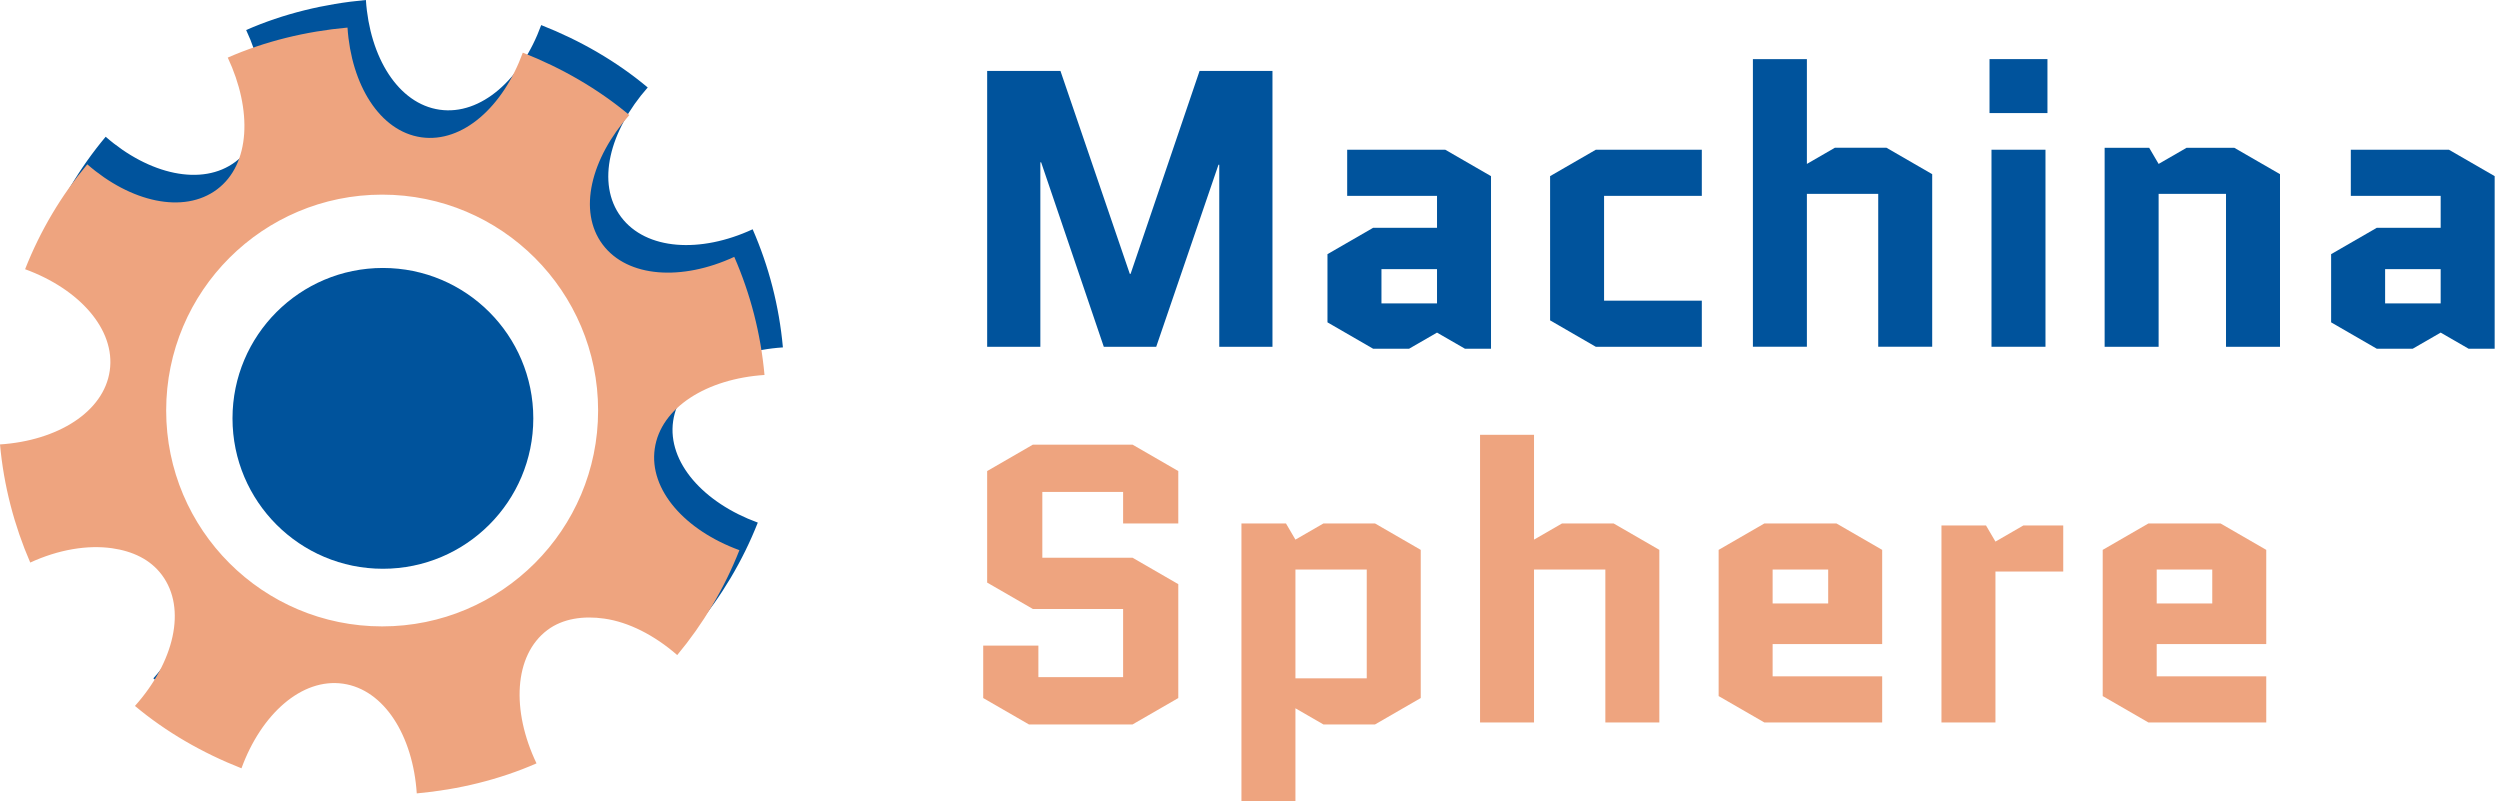 <svg width="156" height="50" viewBox="0 0 156 50" fill="none" xmlns="http://www.w3.org/2000/svg">
<path d="M42.004 26.277C42.374 23.698 45.267 21.913 48.853 21.678C48.618 19.089 47.976 16.622 46.966 14.307C43.711 15.815 40.314 15.617 38.754 13.538C37.188 11.449 38.028 8.166 40.418 5.458C38.47 3.827 36.203 2.521 33.771 1.565C32.541 4.94 30.014 7.215 27.434 6.846C24.854 6.477 23.068 3.584 22.832 0C20.229 0.237 17.687 0.854 15.36 1.874C16.894 5.142 16.78 8.529 14.692 10.096C12.612 11.655 9.297 10.892 6.594 8.533C4.972 10.473 3.667 12.657 2.714 15.078C6.09 16.309 8.366 18.835 7.997 21.412C7.627 23.989 5.349 28.781 1.763 29.016C1.996 31.59 2.036 31.078 3.035 33.382C4.812 32.565 6.608 32.274 8.136 32.488C9.436 32.675 10.525 33.189 11.246 34.151C12.825 36.255 12.001 39.611 9.569 42.33C11.517 43.961 12.259 43.757 14.692 44.713C15.921 41.338 19.973 40.572 22.553 40.941C25.132 41.31 26.919 44.203 27.154 47.787C29.758 47.55 28.985 47.495 31.312 46.475C29.738 43.184 33.205 39.17 35.309 37.592C36.27 36.871 37.561 36.693 38.861 36.882C40.37 37.098 41.972 37.905 43.407 39.155C45.013 37.225 46.34 35.013 47.287 32.61C43.911 31.379 41.635 28.856 42.004 26.277ZM27.05 40.738C19.608 40.738 8.525 33.718 8.525 26.277C8.525 18.837 17.55 10.424 24.993 10.424C32.437 10.424 38.47 16.454 38.47 23.895C38.47 31.336 34.493 40.738 27.05 40.738Z" fill="#00539C"/>
<path d="M40.856 27.998C41.226 25.419 44.119 23.633 47.705 23.398C47.47 20.81 46.828 18.343 45.818 16.028C42.563 17.536 39.166 17.337 37.606 15.259C36.041 13.169 36.88 9.887 39.27 7.179C37.322 5.548 35.055 4.242 32.623 3.286C31.393 6.661 28.866 8.936 26.286 8.567C23.706 8.197 21.92 5.305 21.684 1.721C19.081 1.957 16.539 2.574 14.212 3.594C15.746 6.862 15.632 10.25 13.544 11.817C11.464 13.376 8.149 12.613 5.446 10.253C3.824 12.194 2.519 14.378 1.566 16.799C4.942 18.03 7.218 20.556 6.849 23.133C6.479 25.71 3.586 27.497 0 27.733C0.234 30.306 0.888 32.799 1.887 35.103C3.664 34.286 5.46 33.995 6.988 34.209C8.288 34.396 9.377 34.909 10.098 35.872C11.677 37.976 10.853 41.331 8.421 44.051C10.369 45.682 12.635 46.986 15.068 47.942C16.298 44.567 18.825 42.292 21.405 42.662C23.984 43.031 25.771 45.923 26.006 49.508C28.61 49.271 31.151 48.654 33.478 47.634C31.905 44.342 32.056 40.89 34.161 39.312C35.123 38.591 36.413 38.414 37.714 38.602C39.222 38.818 40.824 39.626 42.259 40.876C43.865 38.946 45.192 36.733 46.139 34.331C42.763 33.099 40.487 30.577 40.856 27.998ZM23.845 39.087C16.403 39.087 10.369 33.056 10.369 25.616C10.369 18.175 16.402 12.145 23.845 12.145C31.289 12.145 37.322 18.175 37.322 25.616C37.322 33.056 31.289 39.087 23.845 39.087Z" fill="#EEA47F"/>
<path d="M33.278 26.106C33.278 31.289 29.076 35.491 23.893 35.491C18.71 35.491 14.508 31.289 14.508 26.106C14.508 20.923 18.71 16.721 23.893 16.721C29.076 16.721 33.278 20.923 33.278 26.106Z" fill="#00539C"/>
<path d="M148.831 16.795V18.934H152.298V16.795H148.831ZM148.314 21.762L145.462 20.114V15.86L148.314 14.213H152.298V12.221H146.691V9.344H152.814L155.667 10.991V21.762H154.044L152.298 20.754L150.552 21.762H148.314Z" fill="#00539C"/>
<path d="M142.272 10.868V21.639H138.903V12.098H134.698V21.639H131.329V9.221H134.108L134.698 10.229L136.444 9.221H139.419L142.272 10.868Z" fill="#00539C"/>
<path d="M127.638 9.343V21.638H124.269V9.343H127.638ZM124.146 7.056V3.688H127.761V7.056H124.146Z" fill="#00539C"/>
<path d="M112.75 21.638H109.381V3.688H112.75V10.229L114.496 9.22H117.717L120.569 10.868V21.638H117.201V12.097H112.75V21.638Z" fill="#00539C"/>
<path d="M100.094 12.221V18.762H106.193V21.639H99.578L96.726 19.991V10.991L99.578 9.344H106.193V12.221H100.094Z" fill="#00539C"/>
<path d="M86.203 16.795V18.934H89.67V16.795H86.203ZM85.686 21.762L82.834 20.114V15.86L85.686 14.213H89.67V12.221H84.064V9.344H90.186L93.039 10.991V21.762H91.416L89.67 20.754L87.924 21.762H85.686Z" fill="#00539C"/>
<path d="M76.082 21.639V10.278H76.033L72.148 21.639H68.877L64.968 10.131H64.918V21.639H61.599V4.426H66.172L70.5 17.09H70.549L74.853 4.426H79.402V21.639H76.082Z" fill="#00539C"/>
<path d="M141.414 42.205V45.082H134.061L131.209 43.435V34.312L134.061 32.664H138.561L141.414 34.312V40.189H134.578V42.205H141.414ZM134.578 35.541V37.656H138.045V35.541H134.578Z" fill="#EEA47F"/>
<path d="M128.746 35.664H124.516V45.082H121.147V32.787H123.926L124.516 33.795L126.262 32.787H128.746V35.664Z" fill="#EEA47F"/>
<path d="M117.448 42.205V45.082H110.096L107.243 43.435V34.312L110.096 32.664H114.596L117.448 34.312V40.189H110.612V42.205H117.448ZM110.612 35.541V37.656H114.079V35.541H110.612Z" fill="#EEA47F"/>
<path d="M95.723 45.082H92.355V27.131H95.723V33.672L97.469 32.664H100.691L103.543 34.311V45.082H100.174V35.541H95.723V45.082Z" fill="#EEA47F"/>
<path d="M85.802 45.205H82.581L80.835 44.197V50H77.466V32.664H80.245L80.835 33.672L82.581 32.664H85.802L88.654 34.312V43.557L85.802 45.205ZM80.835 35.541V42.328H85.285V35.541H80.835Z" fill="#EEA47F"/>
<path d="M61.598 36.353V29.394L64.451 27.746H70.672L73.525 29.394V32.664H70.082V30.697H65.041V34.803H70.672L73.525 36.451V43.558L70.672 45.205H64.205L61.352 43.558V40.287H64.795V42.254H70.082V38H64.451L61.598 36.353Z" fill="#EEA47F"/>
</svg>
